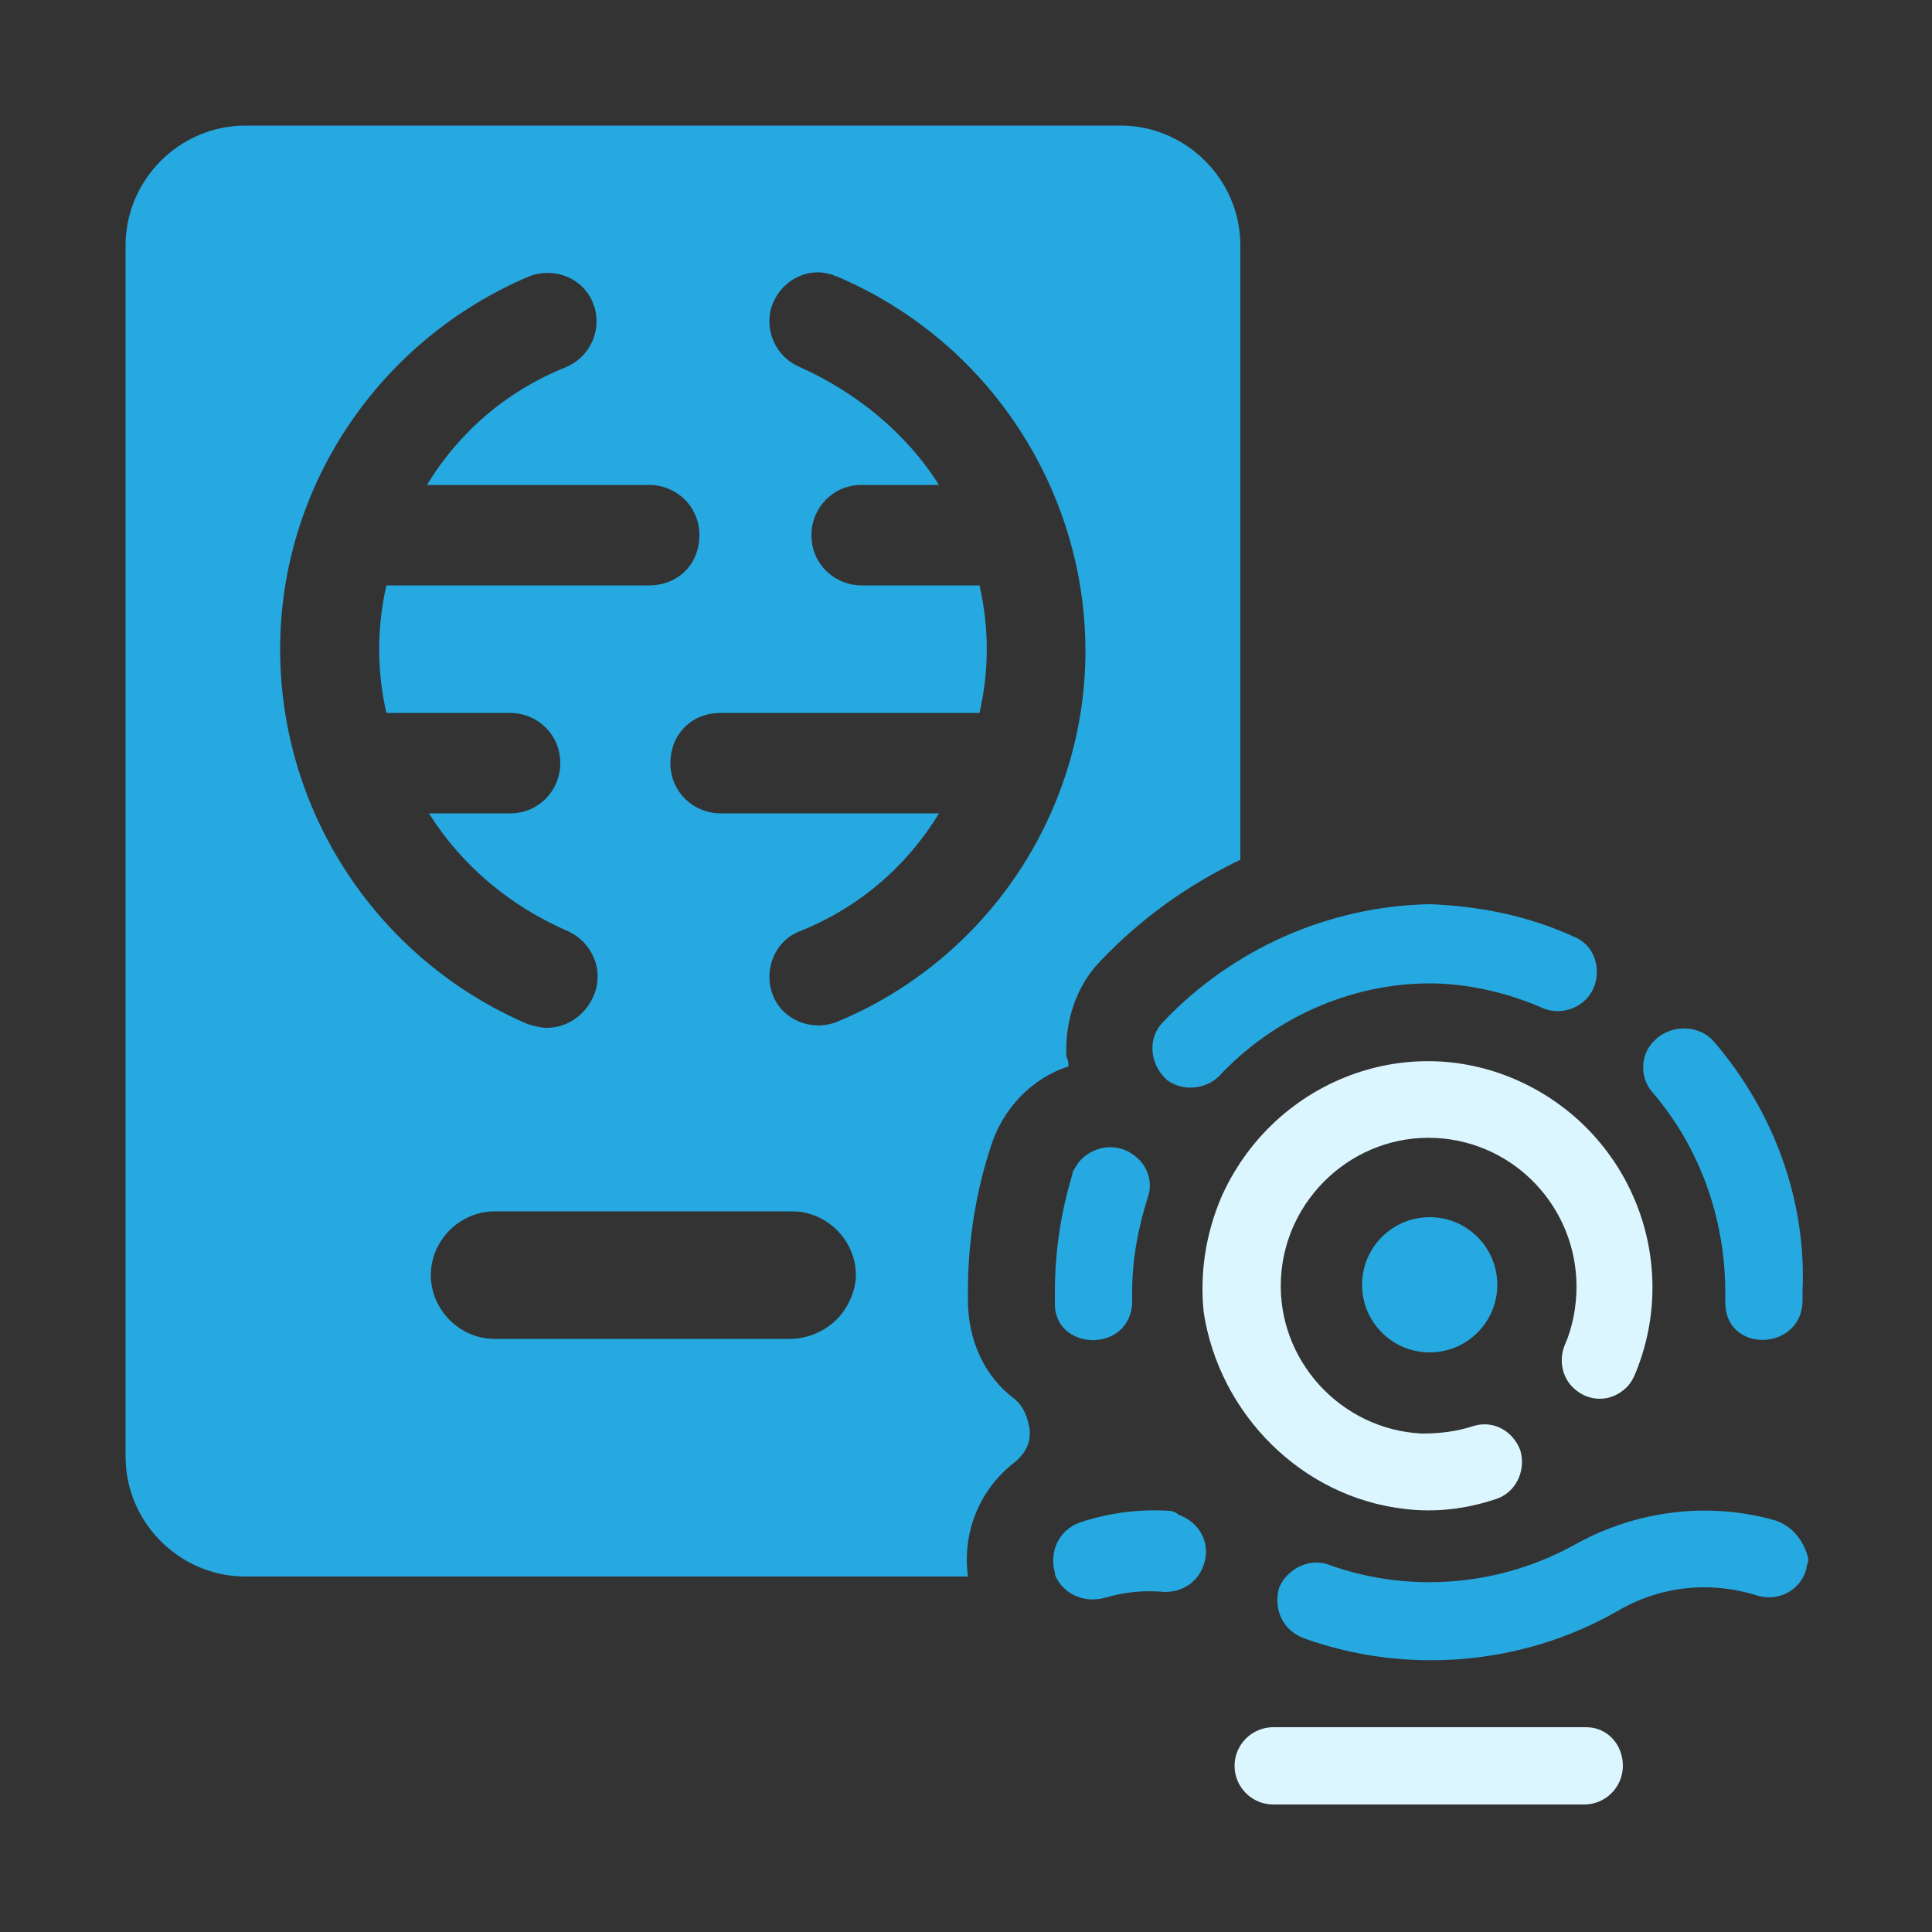 <?xml version="1.0" encoding="utf-8"?>
<!-- Generator: Adobe Illustrator 28.3.0, SVG Export Plug-In . SVG Version: 6.00 Build 0)  -->
<svg version="1.1" id="Layer_1" xmlns="http://www.w3.org/2000/svg" xmlns:xlink="http://www.w3.org/1999/xlink" x="0px" y="0px"
	 viewBox="0 0 100 100" style="enable-background:new 0 0 100 100;" xml:space="preserve">
<rect x="0" y="0" width="100" height="100" fill="#333333" stroke="none"/>
<style type="text/css">
	.st0{fill:#DCF6FF;}
	.st1{fill:#26A9E0;}
</style>
<g>
	<path class="st0" d="M72.7,78.1c1.6,0.2,3.2,0,4.7-0.5c1-0.3,1.6-1.4,1.3-2.5c-0.1-0.3-0.3-0.6-0.5-0.8c-0.5-0.5-1.2-0.7-1.9-0.5
		c-0.9,0.3-1.8,0.4-2.7,0.4c-4.2-0.2-7.5-3.8-7.3-8s3.8-7.5,8-7.3c4.1,0.2,7.3,3.6,7.3,7.7c0,1-0.2,2.1-0.6,3
		c-0.3,0.7-0.2,1.6,0.4,2.2l0,0c0.8,0.8,2,0.8,2.8,0c0.2-0.2,0.3-0.4,0.4-0.6c2.5-5.9-0.2-12.7-6.1-15.3S65.8,56.1,63.2,62
		c-0.8,1.9-1.1,3.9-0.9,5.9C63.1,73.2,67.4,77.5,72.7,78.1z"/>
	<circle class="st1" cx="74" cy="66.5" r="3.5"/>
	<path class="st1" d="M58.6,67.5c0-0.2,0-0.4,0-0.6c0-1.7,0.3-3.3,0.8-4.9c0.3-0.8,0-1.7-0.7-2.2l0,0c-0.9-0.7-2.2-0.5-2.9,0.4
		c-0.1,0.2-0.3,0.4-0.3,0.6c-0.6,2-0.9,4-0.9,6.1v0.5C54.5,69.9,58.4,70.1,58.6,67.5z"/>
	<path class="st1" d="M60.4,55.9c0.8,0.6,2,0.5,2.7-0.2c2.8-3,6.8-4.8,10.9-4.8c2,0,4.1,0.5,5.9,1.3c1,0.4,2.2-0.1,2.6-1.1
		s0-2.2-1-2.6c-2.4-1.1-4.9-1.6-7.5-1.7l0,0l0,0c-5.2,0.1-10.2,2.3-13.8,6.1c-0.8,0.8-0.7,2.1,0.1,2.9
		C60.3,55.8,60.3,55.8,60.4,55.9z"/>
	<path class="st1" d="M88.7,53.9c-0.7-0.8-2-0.9-2.9-0.2c-0.1,0.1-0.2,0.2-0.3,0.3l0,0c-0.6,0.7-0.6,1.8,0,2.5
		c2.5,2.9,3.8,6.6,3.8,10.4c0,0.2,0,0.4,0,0.6c0.1,2.6,4,2.4,4-0.2v-0.5C93.5,62.1,91.8,57.5,88.7,53.9z"/>
	<path class="st1" d="M60.5,78.2c-1.5-0.1-3.1,0.1-4.6,0.6c-1.1,0.4-1.6,1.5-1.3,2.6v0.1c0.4,1,1.5,1.5,2.6,1.2c1-0.3,2-0.4,3.1-0.3
		c0.9,0,1.7-0.5,2-1.4c0.4-1.1-0.2-2.2-1.3-2.6C60.9,78.3,60.7,78.2,60.5,78.2z"/>
	<path class="st1" d="M91.9,78.7c-3.5-1-7.2-0.5-10.3,1.2c-3.9,2.2-8.6,2.6-12.8,1.1c-1-0.4-2.2,0.2-2.6,1.2l0,0l0,0
		c-0.3,1.1,0.2,2.2,1.3,2.6c5.3,1.9,11.3,1.4,16.2-1.4c2.2-1.3,4.8-1.6,7.3-0.8c1.1,0.3,2.2-0.3,2.5-1.4c0-0.2,0.1-0.3,0.1-0.5
		C93.4,79.8,92.8,79,91.9,78.7z"/>
	<path class="st0" d="M82.1,89.4H65.9c-1.1,0-2,0.9-2,2s0.9,2,2,2H82c1.1,0,2-0.9,2-2S83.2,89.4,82.1,89.4z"/>
	<path class="st1" d="M52.5,72.4c-1.6-1.2-2.4-3.1-2.4-5.1v-0.5c0-2.5,0.4-5.1,1.2-7.5c0.6-1.9,2.1-3.5,4-4.1c0-0.2,0-0.3-0.1-0.5
		c-0.1-1.8,0.5-3.7,1.8-5c2.1-2.2,4.5-3.9,7.2-5.2V12.7c0-3.4-2.8-6.2-6.2-6.2H12.7c-3.4,0-6.2,2.8-6.2,6.2l0,0v62.7
		c0,3.4,2.8,6.2,6.2,6.2l0,0h37.4c-0.3-2.3,0.6-4.5,2.4-5.9c0.5-0.4,0.8-0.9,0.8-1.5V74C53.2,73.4,53,72.8,52.5,72.4z M14.5,33.6
		c0-8.4,5.1-16,12.9-19.3c1.3-0.5,2.8,0.1,3.3,1.4c0,0.1,0.1,0.2,0.1,0.3l0,0c0.3,1.2-0.3,2.5-1.5,3c-3,1.2-5.5,3.3-7.2,6.1h11.5
		c1.4,0,2.6,1.1,2.6,2.6s-1.1,2.6-2.6,2.6l0,0H20c-0.5,2.2-0.5,4.4,0,6.6h6.4c1.4,0,2.6,1.1,2.6,2.6c0,1.4-1.1,2.6-2.6,2.6h-4.2
		c1.7,2.7,4.2,4.8,7.2,6.1c1.3,0.6,1.9,2.1,1.3,3.4c-0.4,0.9-1.3,1.6-2.4,1.6c-0.3,0-0.7-0.1-1-0.2C19.6,49.7,14.5,42.1,14.5,33.6z
		 M43.3,68.3c-0.6,0.6-1.5,1-2.4,1H25.6c-1.8,0-3.3-1.5-3.3-3.3s1.5-3.3,3.3-3.3H41c1.8,0,3.3,1.5,3.3,3.3
		C44.3,66.8,43.9,67.7,43.3,68.3z M43.3,52.9c-1.3,0.5-2.8-0.1-3.3-1.4c-0.5-1.3,0.1-2.8,1.4-3.3c3-1.2,5.5-3.3,7.2-6.1H37.3
		c-1.4,0-2.6-1.1-2.6-2.6s1.1-2.6,2.6-2.6h13.4c0.5-2.2,0.5-4.4,0-6.6h-6.1c-1.4,0-2.6-1.1-2.6-2.6c0-1.4,1.1-2.6,2.6-2.6h4
		c-1.7-2.7-4.3-4.8-7.2-6.1c-1.2-0.5-1.8-1.8-1.5-3l0,0c0.4-1.4,1.8-2.2,3.1-1.8c0.1,0,0.2,0.1,0.3,0.1C53.9,18.8,59,31,54.6,41.6
		C52.5,46.7,48.4,50.8,43.3,52.9L43.3,52.9z"/>
</g>
</svg>
